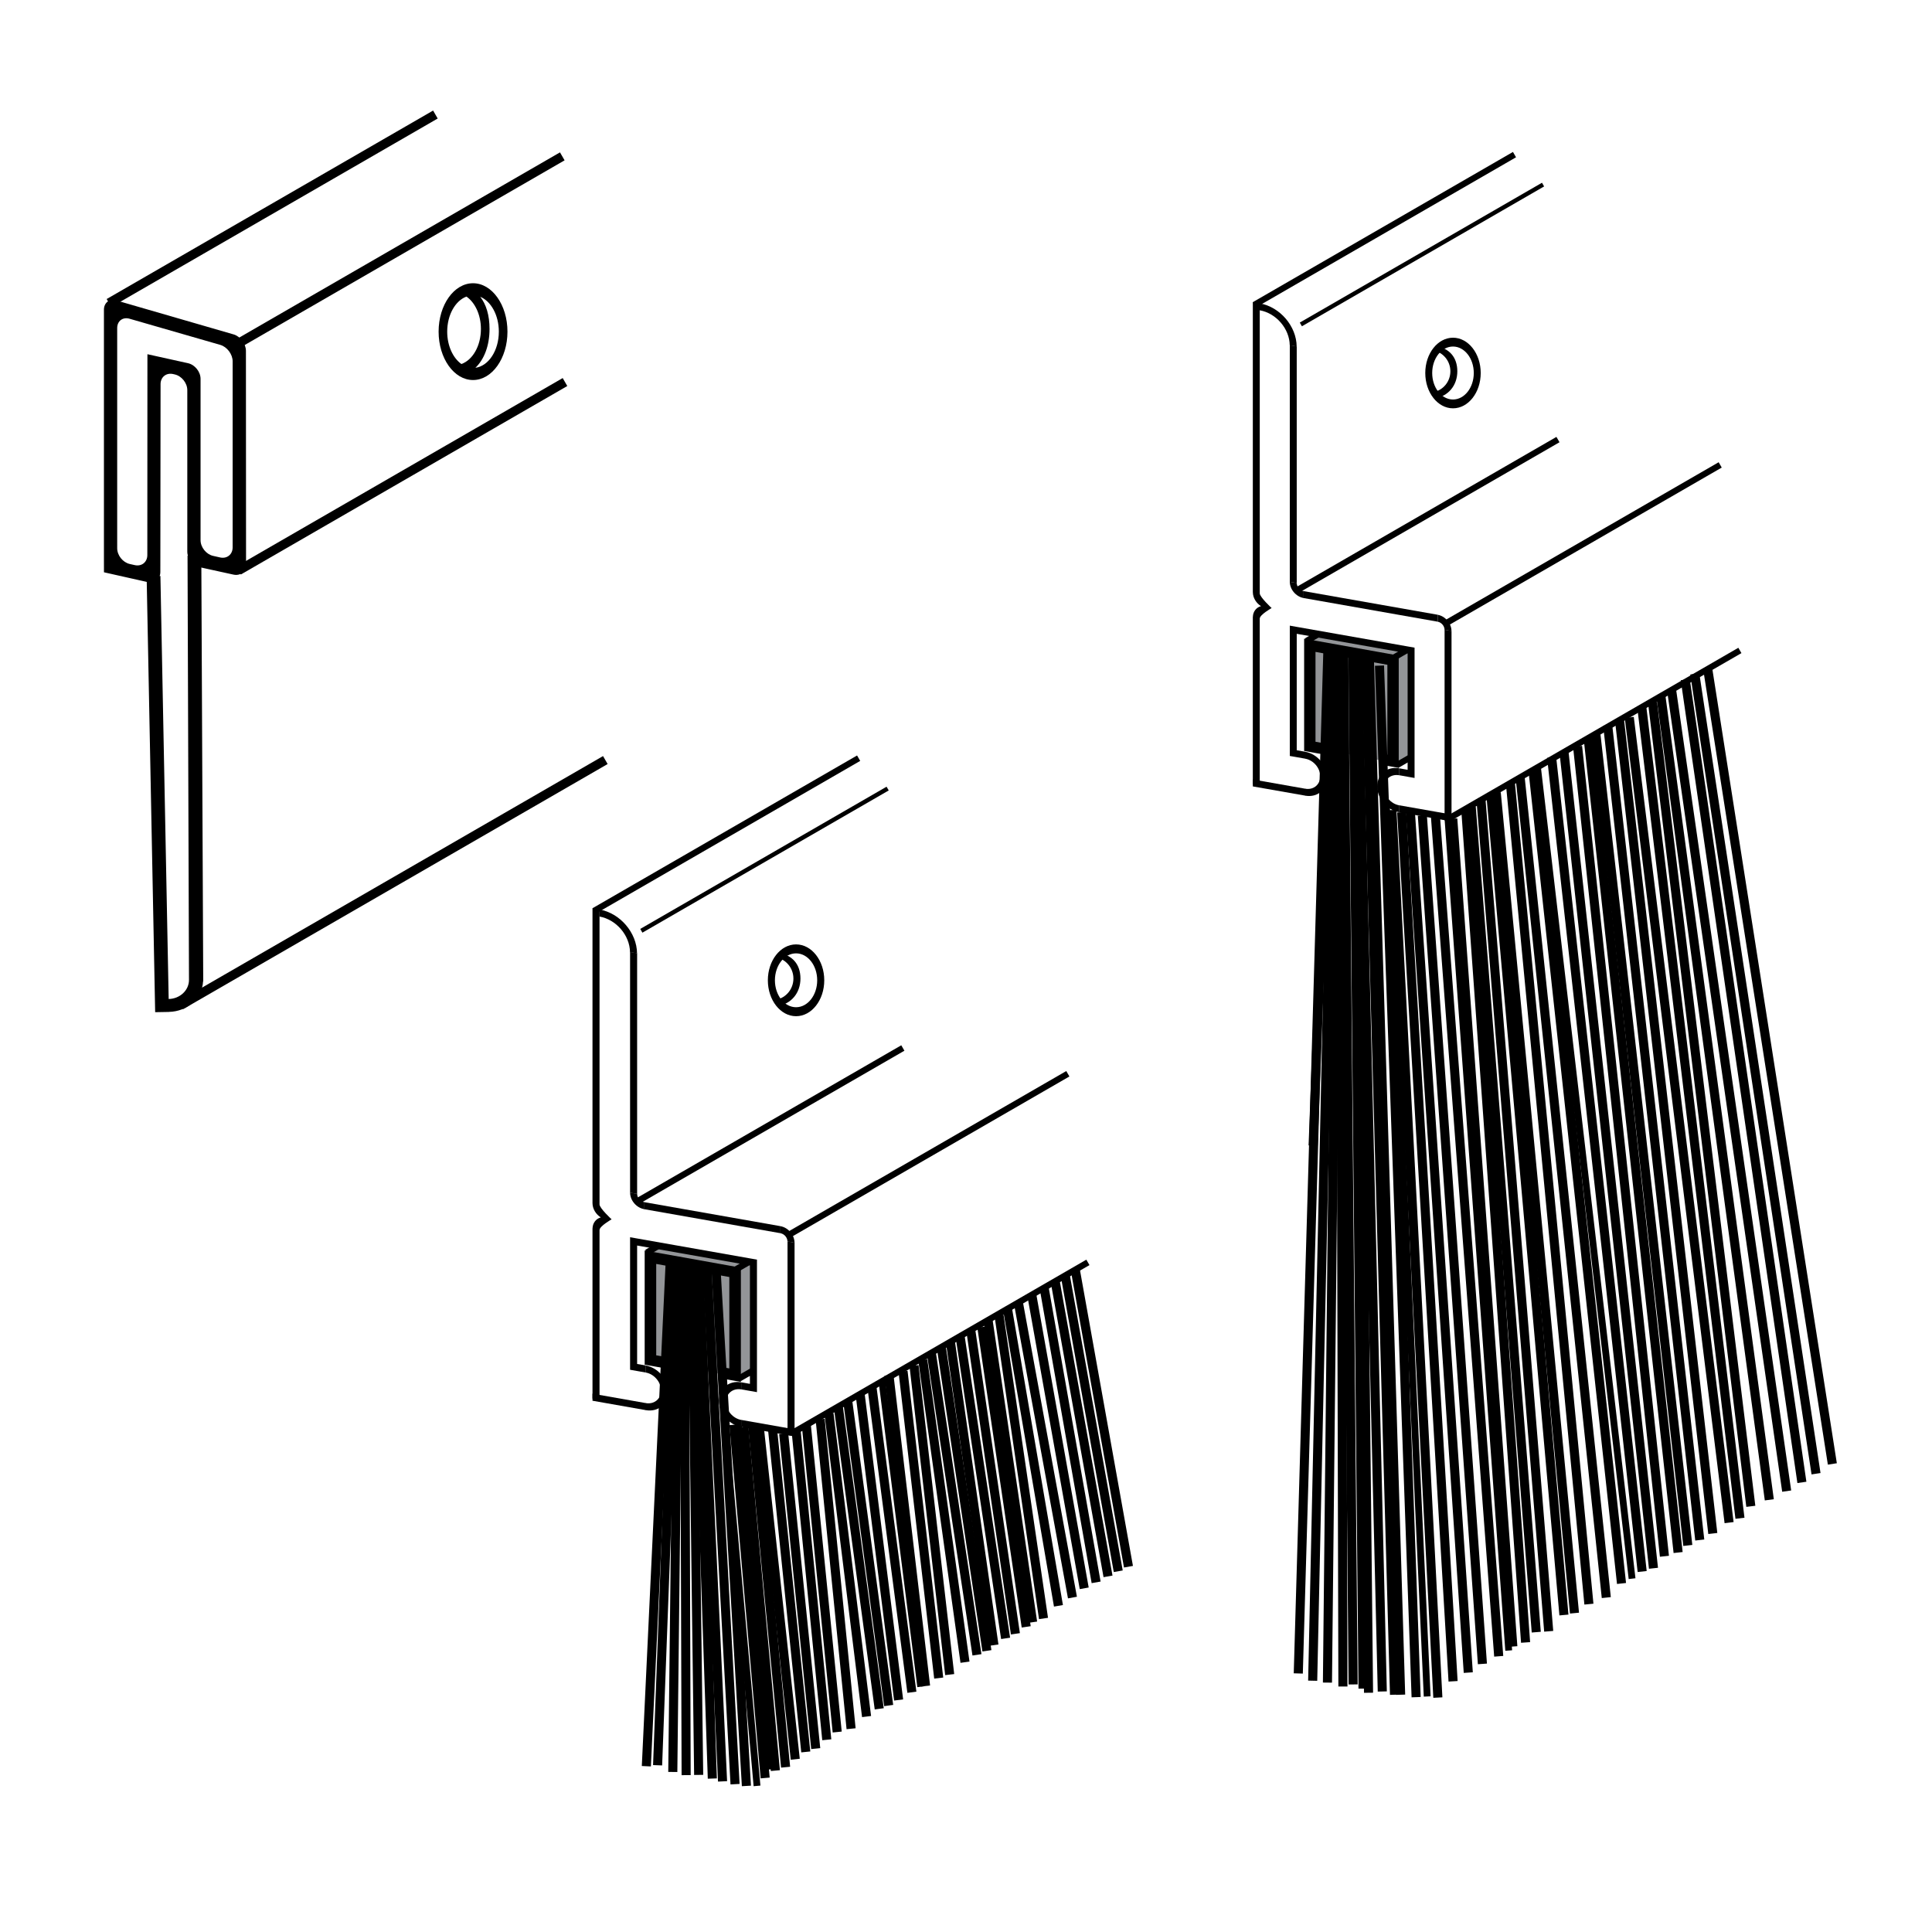 <?xml version="1.0" encoding="utf-8"?>
<!-- Generator: Adobe Illustrator 15.0.2, SVG Export Plug-In . SVG Version: 6.00 Build 0)  -->
<!DOCTYPE svg PUBLIC "-//W3C//DTD SVG 1.1//EN" "http://www.w3.org/Graphics/SVG/1.1/DTD/svg11.dtd">
<svg version="1.1" id="Layer_1" xmlns="http://www.w3.org/2000/svg" xmlns:xlink="http://www.w3.org/1999/xlink" x="0px" y="0px"
	 width="212.6px" height="212.6px" viewBox="0 0 212.6 212.6" enable-background="new 0 0 212.6 212.6" xml:space="preserve">
<g>
	<path d="M27.062,38.609c0-0.78-0.614-1.595-1.362-1.812L12.798,33.06c-0.749-0.217-1.361,0.243-1.361,1.023v27.475
		c0,0.78,0.001,1.417,0.003,1.417s0.003,0,0.003,0c0,0,0.622,0.141,1.383,0.312l3.433,0.77c0.761,0.171,1.384-0.327,1.385-1.107
		l0.025-20.681c0.001-0.78,0.624-1.278,1.385-1.107l0.174,0.04c0.761,0.17,1.383,0.948,1.383,1.728v17.77
		c0,0.78,0.623,1.554,1.384,1.721l3.698,0.81c0.761,0.167,1.384-0.334,1.383-1.114L27.062,38.609z M17.608,39.285
		c-0.761-0.169-1.384-0.307-1.385-0.307c0,0-0.001,0.638-0.001,1.417l-0.01,20.684c0,0.78-0.623,1.278-1.383,1.107l-0.55-0.124
		c-0.761-0.171-1.383-0.948-1.383-1.728V36.099c0-0.78,0.613-1.241,1.362-1.025l9.981,2.877c0.749,0.216,1.362,1.03,1.362,1.81
		v20.474c0,0.78-0.623,1.278-1.383,1.107l-0.765-0.172c-0.76-0.17-1.383-0.948-1.383-1.728V41.69c0-0.78-0.623-1.555-1.384-1.724
		L17.608,39.285z"/>
</g>
<path d="M22.152,61.144l-1.515,0.007c0,0,0.159,46.474,0.159,46.679c0,1.148-0.996,2.076-2.235,2.102l-0.909-46.549l-1.516,0.029
	l0.938,47.97l1.516-0.027v-0.006c2.028-0.035,3.662-1.51,3.756-3.354h0.017L22.152,61.144z"/>
<rect x="23.175" y="27.07" transform="matrix(0.866 -0.5 0.5 0.866 -7.904 25.652)" width="41.48" height="1.012"/>
<rect x="9.212" y="22.47" transform="matrix(0.866 -0.5 0.5 0.866 -7.475 18.053)" width="41.48" height="1.011"/>
<rect x="23.472" y="51.908" transform="matrix(0.866 -0.5 0.5 0.866 -20.282 29.126)" width="41.479" height="1.011"/>
<rect x="16.269" y="96.626" transform="matrix(0.866 -0.5 0.5 0.866 -42.771 34.636)" width="53.959" height="1.011"/>
<path d="M52.053,31.168c-2.092,0-3.788,2.385-3.788,5.326c0,2.94,1.696,5.325,3.788,5.325c2.092,0,3.789-2.385,3.789-5.325
	C55.842,33.554,54.145,31.168,52.053,31.168z M49.211,36.495c0-1.854,0.9-3.409,2.119-3.859c0.938,0.651,1.591,1.995,1.591,3.567
	c0,1.868-0.917,3.418-2.149,3.854C49.847,39.397,49.211,38.052,49.211,36.495z M52.313,40.472c0.96-0.906,1.556-2.43,1.556-4.269
	c0-1.524-0.374-2.717-1.023-3.542c1.183,0.483,2.047,2.016,2.047,3.834C54.893,38.579,53.758,40.287,52.313,40.472z"/>
<g>
	<rect x="81.148" y="139.026" fill="#939598" width="1.744" height="12.423"/>
	
		<rect x="71.856" y="137.795" transform="matrix(0.981 0.193 -0.193 0.981 28.209 -12.229)" fill="#939598" width="9.76" height="1.141"/>
	<path fill="#010101" d="M69.326,104.772l0.776,0.137c-0.022-2.271-1.864-4.426-4.135-4.827c-0.004-0.001-0.007-0.001-0.01-0.001
		v0.775c0.003,0.001,0.006,0.002,0.01,0.002C67.81,101.183,69.306,102.931,69.326,104.772z"/>
	<path fill="#010101" d="M86.655,136.614l0.776,0.137c-0.003-0.854-0.693-1.668-1.548-1.819v0.774
		C86.309,135.784,86.653,136.188,86.655,136.614z"/>
	<path fill="#010101" d="M70.111,131.375l-0.776-0.137c0.003,0.854,0.693,1.667,1.548,1.819v-0.775
		C70.457,132.206,70.113,131.801,70.111,131.375z"/>
	<polygon fill="#010101" points="70.11,131.382 69.335,131.245 69.335,104.757 70.11,104.893 	"/>
	<polygon fill="#010101" points="87.434,158.062 86.66,157.925 86.66,136.604 87.434,136.741 	"/>
	<polygon fill="#010101" points="71.093,154.403 71.093,155.178 65.198,154.139 65.198,153.363 	"/>
	<polygon fill="#010101" points="87.401,157.278 87.401,158.054 81.559,157.022 81.559,156.248 	"/>
	<polygon fill="#010101" points="85.884,134.929 85.884,135.704 70.855,133.055 70.855,132.279 	"/>
	<polygon fill="#010101" points="82.522,138.474 70.11,136.284 69.335,136.147 69.335,136.923 69.335,149.955 69.335,150.731 
		70.11,150.868 71.071,151.037 71.071,150.263 70.11,150.093 70.11,137.06 82.522,139.249 82.522,152.28 81.562,152.111 
		81.562,152.887 82.522,153.057 83.298,153.193 83.298,152.418 83.298,139.386 83.298,138.61 	"/>
	<path fill="#010101" d="M71.066,150.264v0.774c0.926,0.167,1.675,1.05,1.675,1.976s-0.749,1.545-1.675,1.386v0.776
		c1.354,0.235,2.451-0.671,2.451-2.023C73.518,151.796,72.42,150.506,71.066,150.264z"/>
	<path fill="#010101" d="M81.566,157.028v-0.776c-0.927-0.168-1.675-1.05-1.675-1.977c0-0.926,0.748-1.544,1.675-1.384v-0.776
		c-1.354-0.235-2.451,0.67-2.451,2.023C79.115,155.494,80.212,156.785,81.566,157.028z"/>
	<path fill="#010101" d="M65.973,132.534v-32.453l-0.774-0.137v32.465h0.001c0.006,0.623,0.379,1.221,0.913,1.557
		c-0.525,0.146-0.893,0.601-0.91,1.208l-0.004-0.001v18.73l0.774,0.137v-18.691h0.002c0.002-0.425,1.328-1.172,1.328-1.172
		S65.977,132.96,65.973,132.534z"/>
	<polygon fill="#939598" points="80.806,151.476 71.824,149.751 71.824,138.335 80.806,140.06 	"/>
	<line fill="none" stroke="#000000" stroke-miterlimit="10" x1="73.77" y1="138.452" x2="71.125" y2="194.358"/>
	<line fill="none" stroke="#000000" stroke-miterlimit="10" x1="74.461" y1="138.327" x2="72.363" y2="194.251"/>
	<line fill="none" stroke="#000000" stroke-miterlimit="10" x1="78.787" y1="139.575" x2="82.136" y2="196.526"/>
	<line fill="none" stroke="#000000" stroke-miterlimit="10" x1="77.785" y1="139.351" x2="80.886" y2="196.333"/>
	<line fill="none" stroke="#000000" stroke-miterlimit="10" x1="76.871" y1="139.251" x2="79.511" y2="196.026"/>
	<line fill="none" stroke="#000000" stroke-miterlimit="10" x1="76.473" y1="138.835" x2="78.386" y2="195.714"/>
	<line fill="none" stroke="#000000" stroke-miterlimit="10" x1="76.152" y1="138.756" x2="76.882" y2="195.312"/>
	<line fill="none" stroke="#000000" stroke-miterlimit="10" x1="75.321" y1="138.8" x2="75.504" y2="195.339"/>
	<line fill="none" stroke="#000000" stroke-miterlimit="10" x1="74.673" y1="138.843" x2="74.035" y2="194.989"/>
	<rect x="67.986" y="123.387" transform="matrix(0.866 -0.5 0.5 0.866 -50.504 58.973)" width="33.618" height="0.689"/>
	<rect x="84.493" y="148.015" transform="matrix(0.866 -0.5 0.5 0.866 -60.329 71.557)" width="37.752" height="0.69"/>
	<rect x="84.401" y="126.69" transform="matrix(0.866 -0.5 0.5 0.866 -49.832 68.089)" width="35.485" height="0.689"/>
	<rect x="68.477" y="94.367" transform="matrix(0.866 -0.5 0.5 0.866 -36.031 54.736)" width="31.3" height="0.476"/>
	<line stroke="#000000" stroke-width="0.75" stroke-miterlimit="10" x1="79.669" y1="155.934" x2="83.303" y2="196.522"/>
	<line fill="none" stroke="#000000" stroke-miterlimit="10" x1="80.764" y1="156.783" x2="84.198" y2="195.651"/>
	<line fill="none" stroke="#000000" stroke-miterlimit="10" x1="81.129" y1="156.905" x2="84.413" y2="194.731"/>
	<line fill="none" stroke="#000000" stroke-miterlimit="10" x1="81.858" y1="157.027" x2="85.323" y2="194.839"/>
	<line fill="none" stroke="#000000" stroke-miterlimit="10" x1="82.832" y1="157.027" x2="86.448" y2="194.464"/>
	<line fill="none" stroke="#000000" stroke-miterlimit="10" x1="83.562" y1="157.149" x2="87.511" y2="193.589"/>
	<line fill="none" stroke="#000000" stroke-miterlimit="10" x1="85.011" y1="157.276" x2="88.669" y2="192.784"/>
	<line fill="none" stroke="#000000" stroke-miterlimit="10" x1="86.237" y1="157.757" x2="89.764" y2="192.419"/>
	<line fill="none" stroke="#000000" stroke-miterlimit="10" x1="87.589" y1="157.284" x2="90.98" y2="191.446"/>
	<line fill="none" stroke="#000000" stroke-miterlimit="10" x1="88.723" y1="156.783" x2="92.127" y2="190.595"/>
	<line fill="none" stroke="#000000" stroke-miterlimit="10" x1="90.251" y1="156.177" x2="93.655" y2="190.231"/>
	<line fill="none" stroke="#000000" stroke-miterlimit="10" x1="91.224" y1="155.567" x2="95.358" y2="188.892"/>
	<line fill="none" stroke="#000000" stroke-miterlimit="10" x1="92.252" y1="154.838" x2="96.752" y2="188.042"/>
	<line fill="none" stroke="#000000" stroke-miterlimit="10" x1="93.291" y1="154.23" x2="97.791" y2="187.677"/>
	<line fill="none" stroke="#000000" stroke-miterlimit="10" x1="94.63" y1="153.257" x2="98.886" y2="187.067"/>
	<line fill="none" stroke="#000000" stroke-miterlimit="10" x1="95.967" y1="152.771" x2="100.345" y2="186.218"/>
	<line fill="none" stroke="#000000" stroke-miterlimit="10" x1="97.823" y1="151.339" x2="101.85" y2="185.53"/>
	<line fill="none" stroke="#000000" stroke-miterlimit="10" x1="99.372" y1="150.903" x2="103.296" y2="184.657"/>
	<line fill="none" stroke="#000000" stroke-miterlimit="10" x1="100.58" y1="150.275" x2="104.505" y2="184.274"/>
	<line fill="none" stroke="#000000" stroke-miterlimit="10" x1="101.543" y1="149.653" x2="106.189" y2="182.911"/>
	<line fill="none" stroke="#000000" stroke-miterlimit="10" x1="102.498" y1="148.967" x2="107.506" y2="182.099"/>
	<line fill="none" stroke="#000000" stroke-miterlimit="10" x1="103.589" y1="148.283" x2="108.602" y2="181.657"/>
	<line fill="none" stroke="#000000" stroke-miterlimit="10" x1="104.574" y1="147.589" x2="109.375" y2="181.032"/>
	<line fill="none" stroke="#000000" stroke-miterlimit="10" x1="105.648" y1="147.036" x2="110.658" y2="180.288"/>
	<line fill="none" stroke="#000000" stroke-miterlimit="10" x1="106.847" y1="146.53" x2="111.736" y2="179.786"/>
	
		<line fill="none" stroke="#000000" stroke-width="0.75" stroke-miterlimit="10" x1="97.062" y1="152.041" x2="101.318" y2="185.608"/>
	<line fill="none" stroke="#000000" stroke-miterlimit="10" x1="108.043" y1="146.03" x2="112.924" y2="179.022"/>
	<line fill="none" stroke="#000000" stroke-miterlimit="10" x1="108.744" y1="145.4" x2="113.631" y2="178.511"/>
	<line fill="none" stroke="#000000" stroke-miterlimit="10" x1="109.934" y1="144.748" x2="114.83" y2="178.099"/>
	<line fill="none" stroke="#000000" stroke-miterlimit="10" x1="110.879" y1="144.106" x2="116.473" y2="176.706"/>
	<line fill="none" stroke="#000000" stroke-miterlimit="10" x1="112.063" y1="143.334" x2="118.014" y2="175.798"/>
	<line fill="none" stroke="#000000" stroke-miterlimit="10" x1="113.512" y1="142.339" x2="119.309" y2="174.78"/>
	<line fill="none" stroke="#000000" stroke-miterlimit="10" x1="114.887" y1="141.651" x2="120.619" y2="174.124"/>
	<line fill="none" stroke="#000000" stroke-miterlimit="10" x1="116.092" y1="140.878" x2="121.928" y2="173.466"/>
	<polygon points="80.256,139.27 72.211,137.829 70.941,137.601 70.941,138.858 70.941,148.913 70.941,150.171 72.211,150.397 
		73.059,150.551 73.059,149.293 72.211,149.142 72.211,139.085 80.256,140.525 80.256,150.583 79.41,150.431 79.41,151.687 
		80.256,151.84 81.527,152.067 81.527,150.811 81.527,140.754 81.527,139.497 	"/>
	<rect x="63.123" y="91.494" transform="matrix(0.866 -0.5 0.5 0.866 -35.211 52.27)" width="33.618" height="0.69"/>
	<rect x="71.05" y="137.164" transform="matrix(0.866 -0.5 0.5 0.866 -59.101 54.269)" width="1.497" height="0.689"/>
	<rect x="80.697" y="139.045" transform="matrix(0.866 -0.499 0.499 0.866 -58.714 59.395)" width="1.818" height="0.689"/>
	<rect x="81.195" y="150.933" transform="matrix(0.866 -0.5 0.5 0.866 -64.593 61.268)" width="1.88" height="0.688"/>
	<path d="M87.6,103.923c-1.713,0-3.104,1.769-3.104,3.95c0,2.183,1.391,3.952,3.104,3.952c1.714,0,3.103-1.77,3.103-3.952
		C90.702,105.691,89.313,103.923,87.6,103.923z M87.6,110.837c-1.285,0-2.327-1.327-2.327-2.964s1.042-2.964,2.327-2.964
		s2.326,1.327,2.326,2.964S88.885,110.837,87.6,110.837z"/>
	<path d="M85.649,104.861l-0.237,0.493c1.078,0.207,1.896,1.168,1.896,2.327s-0.817,2.121-1.896,2.328l0.134,0.7
		c1.51-0.215,2.537-1.432,2.537-3.028S87.158,105.076,85.649,104.861z"/>
	<line fill="none" stroke="#000000" stroke-miterlimit="10" x1="117.217" y1="140.315" x2="123.053" y2="172.903"/>
	<line fill="none" stroke="#000000" stroke-miterlimit="10" x1="118.342" y1="139.815" x2="124.178" y2="172.403"/>
</g>
<g>
	<rect x="153.546" y="71.678" fill="#939598" width="1.714" height="12.213"/>
	
		<rect x="144.408" y="70.467" transform="matrix(0.981 0.193 -0.193 0.981 16.54 -27.496)" fill="#939598" width="9.596" height="1.122"/>
	<path fill="#010101" d="M141.924,37.992l0.763,0.135c-0.021-2.232-1.833-4.353-4.064-4.746c-0.004,0-0.006,0-0.01,0v0.763
		c0.004,0,0.006,0,0.01,0C140.435,34.462,141.904,36.181,141.924,37.992z"/>
	<path fill="#010101" d="M158.961,69.305l0.763,0.136c-0.003-0.841-0.683-1.64-1.521-1.789v0.761
		C158.62,68.489,158.959,68.888,158.961,69.305z"/>
	<path fill="#010101" d="M142.694,64.155l-0.764-0.136c0.003,0.84,0.682,1.64,1.522,1.789v-0.761
		C143.035,64.971,142.696,64.573,142.694,64.155z"/>
	<polygon fill="#010101" points="142.694,64.161 141.931,64.026 141.931,37.981 142.694,38.116 	"/>
	<polygon fill="#010101" points="159.728,90.393 158.964,90.258 158.964,69.298 159.728,69.432 	"/>
	<polygon fill="#010101" points="143.659,86.796 143.659,87.558 137.862,86.538 137.862,85.774 	"/>
	<polygon fill="#010101" points="159.693,89.623 159.693,90.386 153.948,89.374 153.948,88.611 	"/>
	<polygon fill="#010101" points="158.202,67.648 158.202,68.411 143.426,65.806 143.426,65.043 	"/>
	<polygon fill="#010101" points="154.896,71.134 142.694,68.982 141.931,68.847 141.931,69.609 141.931,82.424 141.931,83.187 
		142.694,83.32 143.639,83.487 143.639,82.725 142.694,82.558 142.694,69.745 154.896,71.896 154.896,84.71 153.952,84.543 
		153.952,85.305 154.896,85.472 155.66,85.608 155.66,84.845 155.66,72.031 155.66,71.269 	"/>
	<path fill="#010101" d="M143.633,82.727v0.763c0.911,0.162,1.647,1.03,1.647,1.942c0,0.909-0.736,1.518-1.647,1.361v0.764
		c1.331,0.231,2.409-0.659,2.409-1.99C146.042,84.233,144.964,82.966,143.633,82.727z"/>
	<path fill="#010101" d="M153.957,89.377v-0.762c-0.912-0.165-1.646-1.033-1.646-1.943c0-0.911,0.734-1.518,1.646-1.363v-0.763
		c-1.331-0.23-2.41,0.658-2.41,1.991C151.547,87.869,152.626,89.14,153.957,89.377z"/>
	<path fill="#010101" d="M138.625,65.294V33.385l-0.763-0.135v31.92h0.003c0.005,0.614,0.372,1.201,0.896,1.531
		c-0.516,0.143-0.878,0.591-0.895,1.188h-0.005v18.416l0.763,0.135V68.063h0.003c0.001-0.418,1.305-1.153,1.305-1.153
		S138.629,65.714,138.625,65.294z"/>
	<polygon fill="#939598" points="153.209,83.919 144.379,82.222 144.379,70.998 153.209,72.693 	"/>
	<line fill="none" stroke="#000000" stroke-miterlimit="10" x1="146.136" y1="71.113" x2="142.865" y2="184.148"/>
	<line fill="none" stroke="#000000" stroke-miterlimit="10" x1="146.561" y1="71.072" x2="144.499" y2="126.057"/>
	<line fill="none" stroke="#000000" stroke-miterlimit="10" x1="146.913" y1="71.417" x2="144.45" y2="184.947"/>
	<line fill="none" stroke="#000000" stroke-miterlimit="10" x1="151.802" y1="73.247" x2="155.832" y2="186.758"/>
	<line fill="none" stroke="#000000" stroke-miterlimit="10" x1="150.696" y1="72.794" x2="154.128" y2="186.49"/>
	<line fill="none" stroke="#000000" stroke-miterlimit="10" x1="150.292" y1="72.422" x2="153.455" y2="186.49"/>
	<line fill="none" stroke="#000000" stroke-miterlimit="10" x1="149.389" y1="72.261" x2="152.109" y2="186.133"/>
	<line fill="none" stroke="#000000" stroke-miterlimit="10" x1="148.885" y1="72.265" x2="149.991" y2="185.816"/>
	<line fill="none" stroke="#000000" stroke-miterlimit="10" x1="149.389" y1="72.261" x2="150.595" y2="186.273"/>
	<line fill="none" stroke="#000000" stroke-miterlimit="10" x1="147.867" y1="71.687" x2="148.9" y2="185.357"/>
	<line fill="none" stroke="#000000" stroke-miterlimit="10" x1="147.476" y1="71.687" x2="147.777" y2="185.586"/>
	<line fill="none" stroke="#000000" stroke-miterlimit="10" x1="147.263" y1="71.909" x2="146.074" y2="185.156"/>
	<rect x="140.605" y="56.299" transform="matrix(0.866 -0.5 0.5 0.866 -7.268 86.152)" width="33.055" height="0.679"/>
	<rect x="156.835" y="80.516" transform="matrix(0.866 -0.5 0.5 0.866 -16.929 98.531)" width="37.116" height="0.678"/>
	<rect x="156.744" y="59.549" transform="matrix(0.866 -0.5 0.5 0.866 -6.607 95.114)" width="34.892" height="0.677"/>
	<rect x="141.087" y="27.766" transform="matrix(0.866 -0.5 0.5 0.866 6.966 81.995)" width="30.776" height="0.469"/>
	<line stroke="#000000" stroke-width="0.75" stroke-miterlimit="10" x1="152.57" y1="88.78" x2="157.049" y2="186.682"/>
	<line stroke="#000000" stroke-width="0.75" stroke-miterlimit="10" x1="159.329" y1="89.98" x2="166.021" y2="181.627"/>
	<line fill="none" stroke="#000000" stroke-miterlimit="10" x1="153.168" y1="89.138" x2="158.223" y2="186.803"/>
	<line fill="none" stroke="#000000" stroke-miterlimit="10" x1="154.244" y1="89.377" x2="159.898" y2="185.012"/>
	<line fill="none" stroke="#000000" stroke-miterlimit="10" x1="155.202" y1="89.377" x2="161.571" y2="184.055"/>
	<line fill="none" stroke="#000000" stroke-miterlimit="10" x1="156.516" y1="89.734" x2="163.126" y2="183.098"/>
	<line fill="none" stroke="#000000" stroke-miterlimit="10" x1="157.951" y1="89.734" x2="164.92" y2="182.26"/>
	<line fill="none" stroke="#000000" stroke-miterlimit="10" x1="159.864" y1="90.094" x2="166.474" y2="181.186"/>
	<line fill="none" stroke="#000000" stroke-miterlimit="10" x1="161.3" y1="89.138" x2="167.877" y2="180.738"/>
	<line fill="none" stroke="#000000" stroke-miterlimit="10" x1="161.896" y1="88.78" x2="169.052" y2="179.605"/>
	<line fill="none" stroke="#000000" stroke-miterlimit="10" x1="162.974" y1="88.061" x2="170.421" y2="179.51"/>
	<line fill="none" stroke="#000000" stroke-miterlimit="10" x1="164.049" y1="87.343" x2="172.097" y2="177.717"/>
	<line fill="none" stroke="#000000" stroke-miterlimit="10" x1="164.648" y1="87.224" x2="173.258" y2="177.51"/>
	<line fill="none" stroke="#000000" stroke-miterlimit="10" x1="166.201" y1="86.147" x2="174.846" y2="176.521"/>
	<line fill="none" stroke="#000000" stroke-miterlimit="10" x1="167.278" y1="85.551" x2="176.759" y2="175.801"/>
	<line fill="none" stroke="#000000" stroke-miterlimit="10" x1="168.714" y1="84.952" x2="178.434" y2="174.248"/>
	<line fill="none" stroke="#000000" stroke-miterlimit="10" x1="170.742" y1="83.342" x2="180.706" y2="172.932"/>
	<line fill="none" stroke="#000000" stroke-miterlimit="10" x1="172.103" y1="82.74" x2="181.951" y2="172.574"/>
	<line fill="none" stroke="#000000" stroke-miterlimit="10" x1="173.599" y1="82.126" x2="183.156" y2="171.254"/>
	<line fill="none" stroke="#000000" stroke-miterlimit="10" x1="174.783" y1="81.39" x2="184.662" y2="170.842"/>
	<line fill="none" stroke="#000000" stroke-miterlimit="10" x1="175.611" y1="80.78" x2="185.728" y2="170.063"/>
	<line fill="none" stroke="#000000" stroke-miterlimit="10" x1="176.91" y1="79.803" x2="187.044" y2="169.465"/>
	<line fill="none" stroke="#000000" stroke-miterlimit="10" x1="178.22" y1="79.304" x2="188.479" y2="168.748"/>
	
		<line fill="none" stroke="#000000" stroke-width="0.75" stroke-miterlimit="10" x1="169.19" y1="84.473" x2="179.596" y2="173.717"/>
	<line fill="none" stroke="#000000" stroke-miterlimit="10" x1="179.287" y1="78.95" x2="190.272" y2="167.551"/>
	<line fill="none" stroke="#000000" stroke-miterlimit="10" x1="180.681" y1="77.944" x2="191.468" y2="167.072"/>
	<line fill="none" stroke="#000000" stroke-miterlimit="10" x1="181.849" y1="77.303" x2="192.662" y2="165.758"/>
	<line fill="none" stroke="#000000" stroke-miterlimit="10" x1="182.777" y1="76.672" x2="194.697" y2="165.041"/>
	<line fill="none" stroke="#000000" stroke-miterlimit="10" x1="183.941" y1="75.913" x2="196.609" y2="164.084"/>
	<line fill="none" stroke="#000000" stroke-miterlimit="10" x1="185.447" y1="74.785" x2="198.283" y2="163.125"/>
	<line fill="none" stroke="#000000" stroke-miterlimit="10" x1="186.496" y1="74.149" x2="199.838" y2="162.17"/>
	<line fill="none" stroke="#000000" stroke-miterlimit="10" x1="187.903" y1="73.497" x2="201.634" y2="161.094"/>
	<polygon points="152.669,71.916 144.759,70.501 143.509,70.276 143.509,71.512 143.509,81.4 143.509,82.636 144.759,82.86 
		145.591,83.009 145.591,81.773 144.759,81.624 144.759,71.736 152.669,73.152 152.669,83.04 151.836,82.892 151.836,84.126 
		152.669,84.276 153.918,84.499 153.918,83.264 153.918,73.375 153.918,72.139 	"/>
	<rect x="135.822" y="24.942" transform="matrix(0.866 -0.5 0.5 0.866 7.77 79.56)" width="33.055" height="0.677"/>
	<rect x="143.617" y="69.847" transform="matrix(0.867 -0.499 0.499 0.867 -15.769 81.348)" width="1.471" height="0.677"/>
	<rect x="153.102" y="71.695" transform="matrix(0.866 -0.5 0.5 0.866 -15.387 86.629)" width="1.789" height="0.678"/>
	<rect x="153.592" y="83.383" transform="matrix(0.866 -0.5 0.5 0.866 -21.16 88.493)" width="1.848" height="0.679"/>
	<path d="M159.889,37.162c-1.685,0-3.05,1.741-3.05,3.884c0,2.146,1.365,3.886,3.05,3.886c1.687,0,3.051-1.74,3.051-3.886
		C162.939,38.902,161.575,37.162,159.889,37.162z M159.889,43.962c-1.264,0-2.288-1.306-2.288-2.916
		c0-1.608,1.024-2.913,2.288-2.913c1.265,0,2.288,1.305,2.288,2.913C162.177,42.656,161.153,43.962,159.889,43.962z"/>
	<path d="M157.972,38.085l-0.233,0.485c1.061,0.203,1.862,1.149,1.862,2.288c0,1.14-0.802,2.086-1.862,2.289l0.132,0.69
		c1.482-0.214,2.495-1.41,2.495-2.979C160.365,39.29,159.454,38.297,157.972,38.085z"/>
</g>
</svg>

